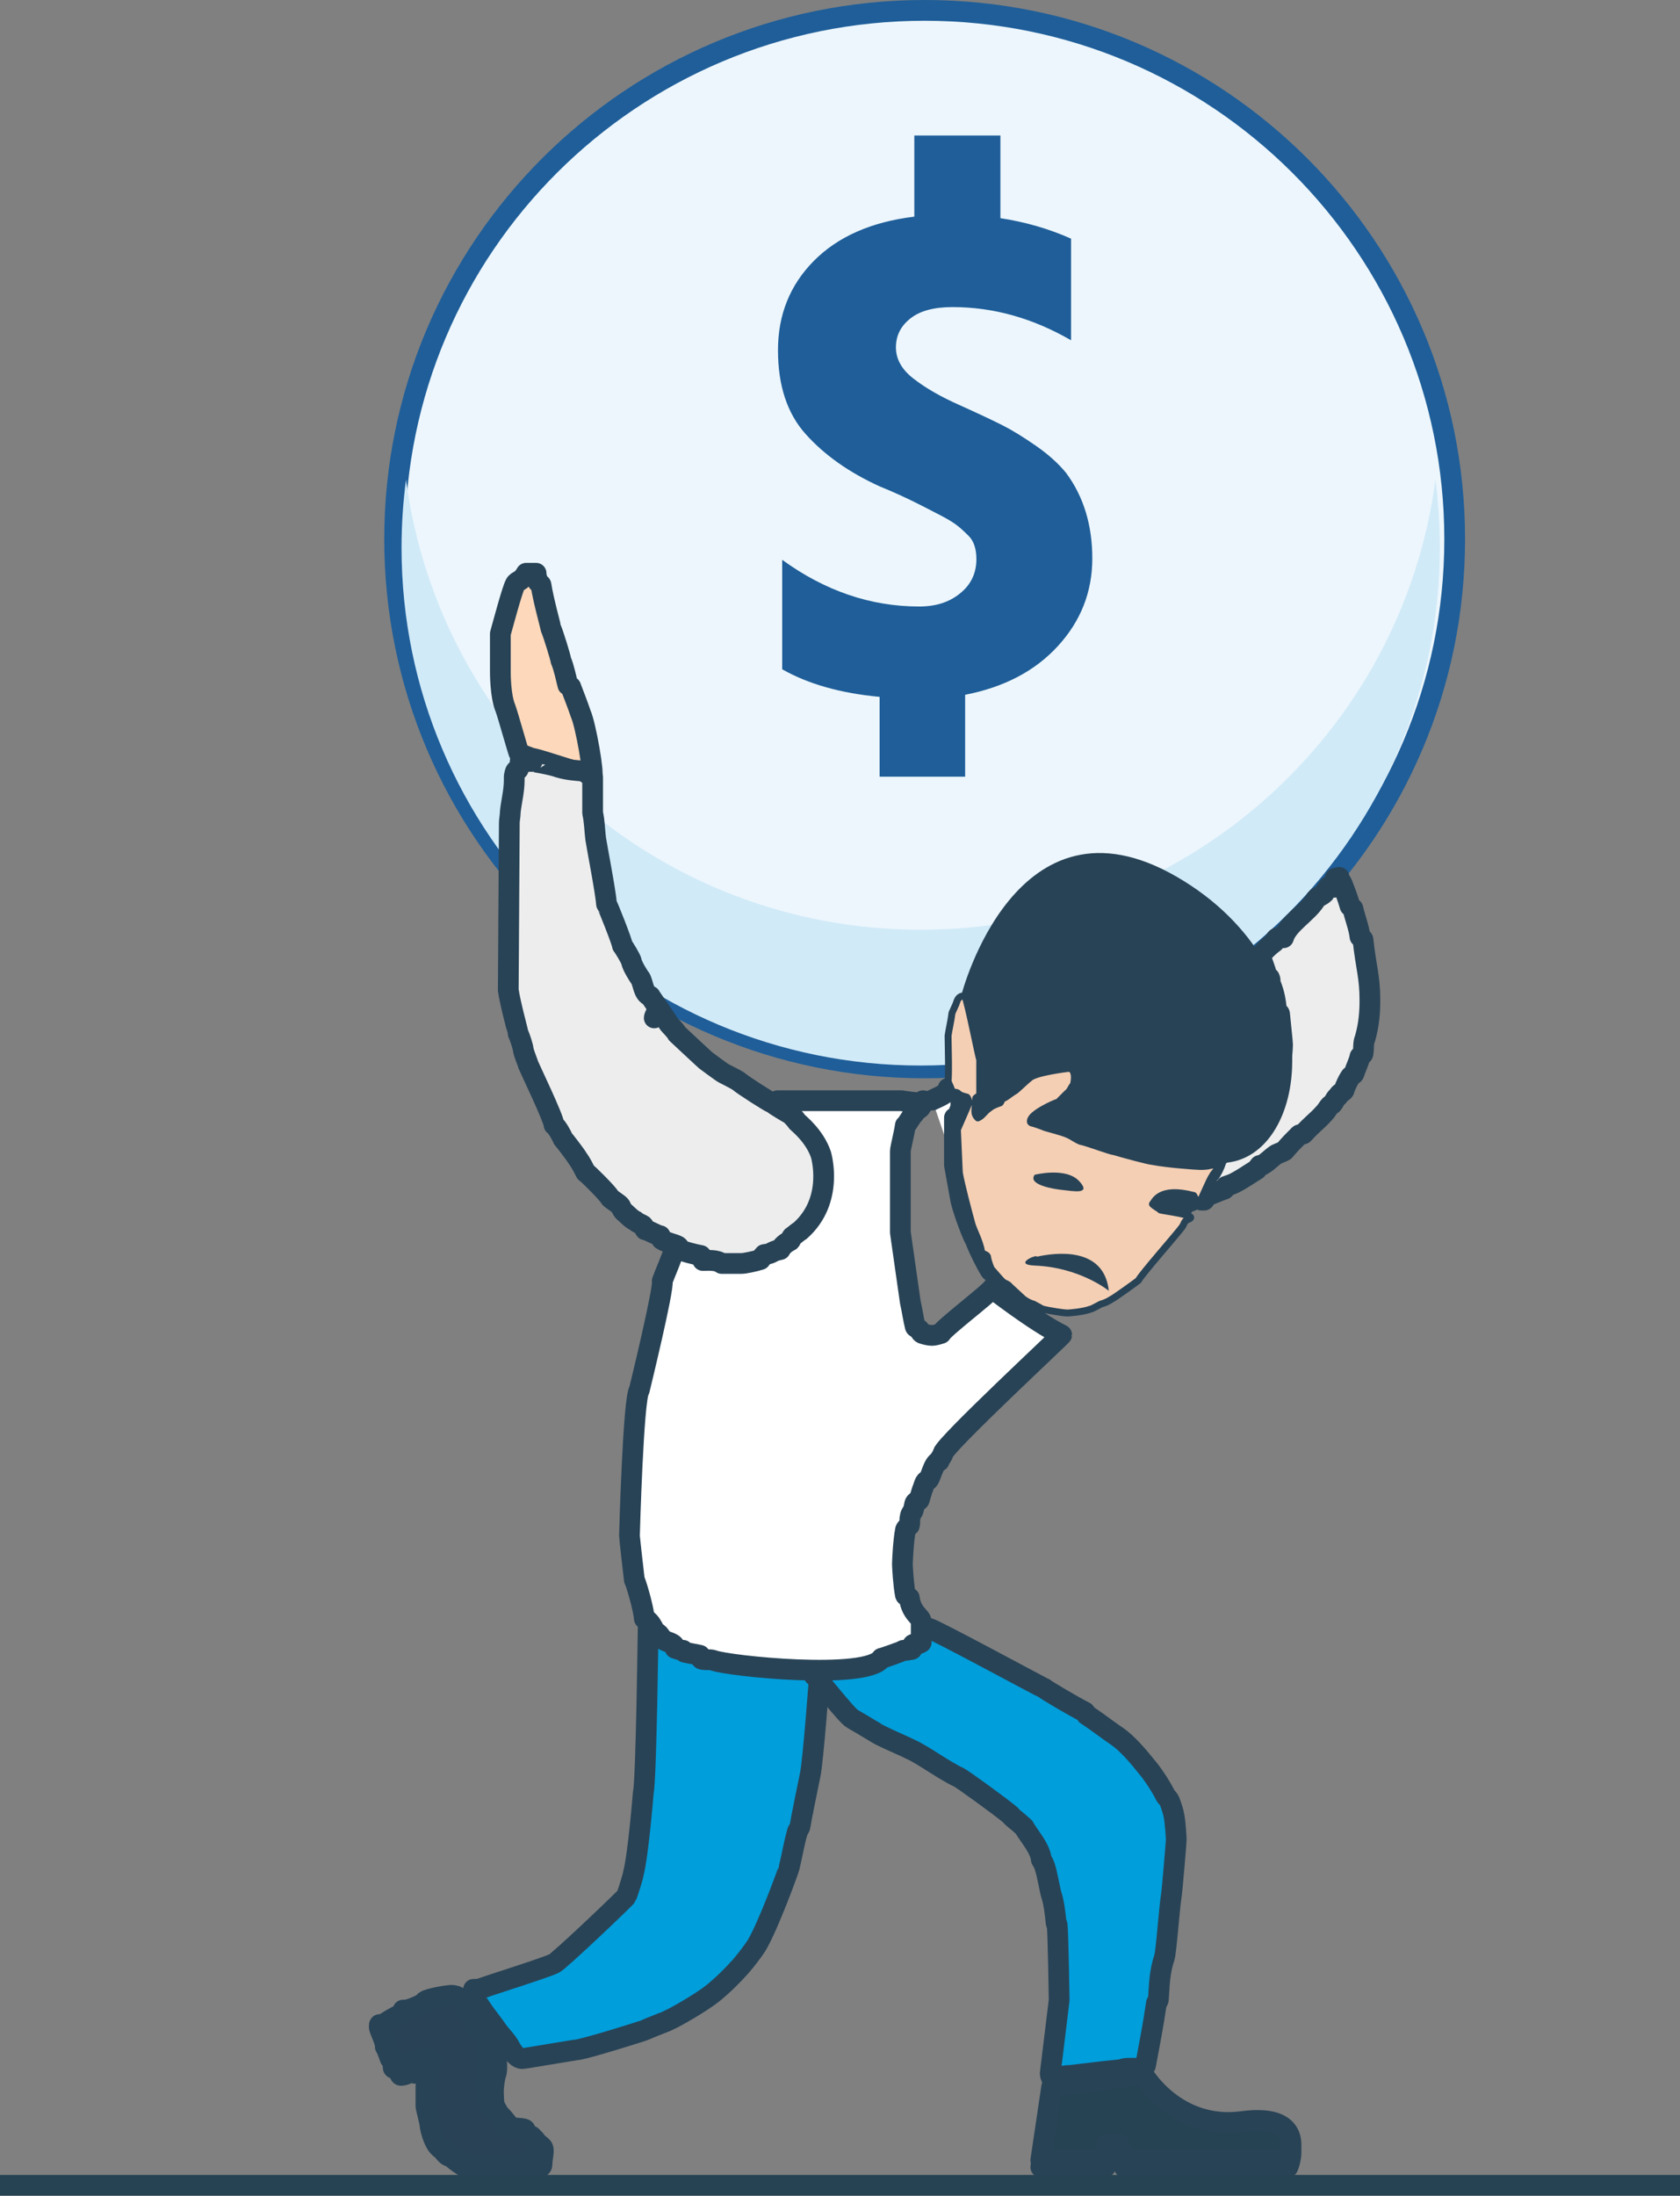 <svg enable-background="new -0.5 0 243 317.41" height="317.41" viewBox="-.5 0 243 317.41" width="243" xmlns="http://www.w3.org/2000/svg"><rect x="-.5" y="0" width="243" height="317.41" fill="#808080" stroke="none"/><path d="m142.43 171.91c0-8.891 6.881-16.1 15.37-16.1 8.479 0 20.41 8.699 15.931 16.39-6.75 11.59-12.061 15.53-15.931 15.819-8.46.622-15.37-7.208-15.37-16.109z" fill="#284356"/><path d="m118.1 243.2c.29.29.29-3.28.29-2.851 0 .278 0-.142-.29.858 0 .29-1 13.729-1.43 15.45-.29 1.43-1.3 6.3-1.44 7.3 0 .28-.43.71-.43 1-.43 1.433-.72 3.29-1.15 5.01 0 .142-3.01 8.45-4.74 11.313-.57.86-1.43 2-2.29 3-1.15 1.29-2.59 2.72-4.02 3.87-1.58 1.289-5.6 3.58-6.32 3.857-.14.15-2.59 1.012-3.45 1.44-.28.14-8.04 2.569-9.76 2.86-.29 0-7.75 1.288-8.04 1.288-.57 0-1.15-.579-1.72-1.579-.43-.859-1.15-1.569-1.72-2.289-.58-.86-1.58-2.15-2.01-2.723-.58-.854-1.58-2.284-1.58-2.565v-.859c.28 0 .72 0 1.15-.148 1.57-.57 9.33-3 10.48-3.58.71-.279 10.48-9.592 10.48-9.729.28-.72 1-3.01 1-3.29.72-2.72 1.44-11.74 1.44-11.74.43-1.72.71-24.47.71-24.47" style="fill:#009edb;stroke:#284356;stroke-width:3;stroke-linecap:round;stroke-linejoin:round;stroke-miterlimit:10"/><path d="m133.9 235.42c.567 0 16.22 8.5 16.647 8.643.28.289 4.45 2.72 5.881 3.438.149.143.149.42.289.42 1.722 1.15 3.16 2.29 4.45 3.15 1.438 1.01 3.011 2.869 4.16 4.3.857 1 2.01 2.72 2.729 4.149.142.291.569.568.721 1.141.141.43.431 1.15.568 2.01.15.86.291 2.86.291 3.29 0 .29-.57 7.16-.721 8.16-.29 1.72-.72 8.021-1 8.88-.72 2.143-.72 4-.859 6.01 0 .143-.148.432-.291.57-.43 3.01-1.01 6.01-1.58 9.021-.857.711-2.58.141-3.449.568-.141 0-5.158.57-7.459.86-1.012 0-1.721.29-2.592.569-.14-.279-.277-.569-.277-.859l1.29-10.59s-.142-9.59-.29-10.881c0 0 0-.142-.143-.279-.14-1.29-.289-2.87-.72-4.16-.14-.43-.72-3.57-.86-3.721 0-.279-.43-1.141-.567-1.289-.15-1.57-1.58-3.15-2.45-4.58 0-.141-.277-.28-.431-.43-.569-.57-1.289-1-1.579-1.433-1.723-1.43-6.893-5.147-7.46-5.438-2.15-1-5.03-3.149-6.892-4.011-1.438-.71-2.871-1.278-4.311-2-.141 0-2.87-1.721-4.16-2.431-.86-.43-5.01-5.857-5.59-6.29" style="fill:#009edb;stroke:#284356;stroke-width:3;stroke-linecap:round;stroke-linejoin:round;stroke-miterlimit:10"/><path d="m56.58 77.94c0-42.221 34.33-76.44 76.67-76.44s76.66 34.22 76.66 76.44c0 42.21-34.32 76.439-76.66 76.439s-76.67-34.229-76.67-76.439z" style="fill:#ecf6fc;stroke:#1f5e99;stroke-width:3;stroke-linecap:round;stroke-linejoin:round;stroke-miterlimit:10"/><path d="m57.58 79.164c0 41.354 33.625 74.871 75.096 74.871s75.086-33.518 75.086-74.871c0-3.33-.216-6.602-.637-9.813-4.829 36.71-36.318 65.057-74.449 65.057-38.141 0-69.631-28.347-74.45-65.057-.421 3.212-.646 6.483-.646 9.813z" fill="#d1eaf8"/><g stroke="#284356"><path d="m111.99 159.118h17.88c.86.15 2.159.29 2.44.29.43 0 .58-.29.719-.29 0 0-.139.86-.569 1.15-.149.14-.29.14-.431.14-.149.14-.149.43-.289.57-.58.58-1.01 1.581-1.29 1.72-.15 1.149-.72 3.289-.72 3.72v11.74c.289 2.01 1.43 10.02 1.43 10.02.29 1.29.439 2.44.72 3.58 0 .141.431.29.58.432.14.141.14.431.431.568.431.15 1 .29 1.431.29.288 0 .858-.14 1.301-.29.278-.71 6.96-5.79 7.391-6.51 0 0 6.029 4.72 10.052 6.729 0 .142-16.73 15.67-17.16 17.102 0 .29-.433.72-.57 1.148-.859.291-1.15 2.291-1.58 2.722-.58.14-.58.858-.859 1.43-.148.431-.291 1-.431 1.431 0 .149-.43.149-.58.431-.14.141-.14.721-.28 1 0 .291-.438.579-.438 1.011-.143.42 0 .852-.143 1.28-.14.147-.567.43-.567.72-.29 1.43-.433 4.439-.433 4.87 0 .278.143 3 .433 4.43 0 .15.43.29.567.431.291 2.291 1.723 2.722 1.723 3.439v3.01c-.86.57-1.29-.147-1.29.711 0 .43-.142.289-.29.289-.28.142-.71.142-1 .142-.143.141-3.011 1.148-3.16 1.148-2 3.192-22.25 1.142-24.4.28-.43-.141-1.01 0-1.58-.141-.15 0-.15-.291-.29-.569l-2.15-.431c-.15 0-.15-.149-.29-.291-.29 0-.72-.141-1.15-.288 0-.853-1.29-.853-1.72-1.28-.43-.29-.58-1.011-1.15-1.011-.14-.14-.29-.709-.43-.859-.29-.569-.72-1-1.15-1.141-.14-1.72-1.29-5.439-1.44-5.579-.14-1.15-.71-6.16-.71-6.44 0 0 .543-19.974 1.43-21.05 0 0 3.6-14.74 3.311-15.74.29-.858 1.57-3.72 1.72-4.578" fill="#fff" stroke-linecap="round" stroke-linejoin="round" stroke-miterlimit="10" stroke-width="3"/><path d="m67.42 290.439c.29.431 1.44 2.431 1.44 2.58.43.568.57.858.72 1.278.86.722 1.29 1.44 1.58 2.44.14.14.28 2.289.14 2.858-.29.722-.43 2.291-.43 2.579 0 .432 0 1.432.14 2.15 0 .14.58 1 .58 1.14.57.57 2.15 2.29 2.15 3.15.86 0 2.729 0 2.729.29 0 .43 1 1 1.43 1.43.43.432 0 1.432 0 2.57 0 .43-.57.58-1 .58-.29 0-.58.568-1.01.568h-6.17c-.29.142-2.149-.289-2.3-.431-.71-.29-2.58-1.58-2.58-1.858-1.44.141-2.15-3.289-2.15-3.58 0-.432-.58-2.432-.58-2.722v-2.858c.29-.289.29-.72.29-1.149 0-.71.43-1.859.43-2.147 0-.853-.58-.712-.86-.712-.29 0-.72.142-1.29.142v.72c-.15 0-.15-.147-.44-.147-.43 0-.28.43-.57.43-.43 0-.29-.28-.43-.43-.29.289-1.87 1.01-1.87.579 0-.29 0-.859-.43-1.29-.14-.432-.57-1.58-.71-1.722.14-.567-.87-2.43-.87-2.858 0-.569 0-.289.58-.289.14-.28 1.72-1.143 2.01-1.291.28 0 .86-.569.86-.859.86.15 3.44-1.141 3.16-1.28.57-.43 3.44-.858 3.73-.858.721-.003 1.441.278 1.721.997z" fill="#294256" stroke-linecap="round" stroke-linejoin="round" stroke-miterlimit="10" stroke-width="3"/><path d="m66.42 289.439c.29.431 1.44 2.431 1.44 2.58.43.568.57.858.72 1.278.86.722 1.29 1.44 1.58 2.44.14.14.28 2.289.14 2.858-.29.722-.43 2.291-.43 2.579 0 .432 0 1.432.14 2.15 0 .14.58 1 .58 1.14.57.57 2.15 2.29 2.15 3.15.86 0 2.729 0 2.729.29 0 .43 1 1 1.43 1.43.43.432 0 1.432 0 2.57 0 .43-.57.58-1 .58-.29 0-.58.568-1.01.568h-6.17c-.29.142-2.149-.289-2.3-.431-.71-.29-2.58-1.58-2.58-1.858-1.44.141-2.15-3.289-2.15-3.58 0-.432-.58-2.432-.58-2.722v-2.858c.29-.289.29-.72.29-1.149 0-.71.43-1.859.43-2.147 0-.853-.58-.712-.86-.712-.29 0-.72.142-1.29.142v.72c-.15 0-.15-.147-.44-.147-.43 0-.28.43-.57.43-.43 0-.29-.28-.43-.43-.29.289-1.87 1.01-1.87.579 0-.29 0-.859-.43-1.29-.14-.432-.57-1.58-.71-1.722.14-.567-.87-2.43-.87-2.858 0-.569 0-.289.58-.289.14-.28 1.72-1.143 2.01-1.291.28 0 .86-.569.86-.859.86.15 3.44-1.141 3.16-1.28.57-.43 3.44-.858 3.73-.858.721-.003 1.441.278 1.721.997z" fill="#294256" stroke-linecap="round" stroke-linejoin="round" stroke-miterlimit="10" stroke-width="3"/><path d="m77.04 82.87c0 .43.15.86.29 1.29.14.15.43.29.43.43.29 2.011 1.44 6.16 1.44 6.301.28.569 1.43 4.3 1.43 4.58.43 1 .72 2.439 1.01 3.579.14.141.43.141.43.29.43 1.141 1 2.57 1.43 3.86.72 1.58 2.01 9.01 1.58 9.01-.29 0-7.61-2.43-8.47-2.569-.29 0-1.58-.57-2.01-.721-.14-.14-1.58-5.43-2.01-6.58-.72-1.71-.72-5.01-.72-5.29v-5.44c.29-1.01 1.73-6.44 2.16-7.16.28-.57.86-.29 1.58-1.58z" fill="#fdd8ba" stroke-linecap="round" stroke-linejoin="round" stroke-miterlimit="10" stroke-width="3"/><path d="m94.13 147.15c0-.141.14-.431.28-.72-.14.289-.14.58-.28.72zm-13.79-36.22c1.44.43 2.59.43 3.74.569.71.86.57 0 1.14.86v5.16c.29 1.29.29 2.569.44 3.72.14 1 1.43 7.59 1.57 9.45.15.14 2.3 5.58 2.3 6.01.15.14 1.29 2 1.29 2.29.149.71 1.149 2.29 1.3 2.43.43.721.43 2.29 1.43 2.58.14.29 2.3 3.29 2.59 3.86.28.43 1 1.01 1.29 1.58.14.14 4.3 4.01 4.16 3.859 0 0 2.3 1.721 2.59 1.86.28.15 1.72.86 2.15 1.15.43.43 4.45 3.01 4.88 3.149.14.141 2.44 1.57 2.58 1.57.43.43.72.72 1.01 1.148.29.29 2.534 2.064 3.44 4.722 0 0 2.01 6.59-3.01 11.028-.29.142-.72.57-1.15.851-.14.149-.14.432-.29.58-.57.28-1.14.711-1.43 1.281-1.44.289-1.01.578-2.3.719-.29.291-.43.57-.57.722-.86.278-2.3.569-2.73.569h-2.87c-.72-.569-2.01-.432-2.73-.432 0-.14 0-.43-.29-.72-.86-.142-2.44-.57-3.16-.858-.04 0-.05 0-.06 0-.01-.021.06-.08.06-.281 0-.43-1.57-.568-2.44-1.148-.14 0-.14-.279-.28-.568-.72-.142-1.44-.711-2.16-.859-.14-.141-.14-.57-.43-.711-.28-.149-.71-.289-1-.579-.43-.142-1.29-1-1.44-1.142-.43-.289-.57-.721-.72-1-.14-.289-1.43-1.011-1.57-1.289-.15-.432-3.16-3.439-3.45-3.58-.29-.569-.72-1.432-1.15-2-.43-.722-2.01-2.722-2.15-2.871-.15-.43-.86-1.719-1.29-2 0-.858-3.45-8.021-3.74-8.729 0-.149-.57-1.439-.71-2.149 0-.29-.439-1.721-.72-2.29 0-.141-1.15-4.3-1.44-6.3 0-.141.15-24.189.15-24.189 0-.43.14-1 .14-1.58.14-1.43.57-3 .57-4.58v-.57c.15-.72.15-.859.58-1 .14-.289.28-.72.28-1.148h1.729c.001-.004 2.731.426 3.871.856z" fill="#ededed" stroke-linecap="round" stroke-linejoin="round" stroke-miterlimit="10" stroke-width="3"/><path d="m193.77 128.12c.291.71.723 1.86 1 2.86.15.14.433.29.433.43.29 1.29.869 2.72 1.01 4.01.142.141.433.28.433.431.43 4 1 5.29 1 8.729 0 1.86-.143 3.58-.711 5.58-.289.57-.149 1.43-.289 2.15 0 .14-.291.279-.433.43-.141.71-.58 1.57-.858 2.43 0 .141-.432.29-.58.57-.279.43-.709 1.29-.859 1.86-.141.29-.721.43-.86.859-.43.29-.569.86-.86 1.15-.43.14-.719.859-1.147 1.29-1.147 1.279-1.72 1.569-3.01 3-.15.148-.58 0-.722.289-.721.711-1.438 1.432-2.01 2.149-.431.28-1.149.431-1.44.71-.431.29-1.72 1.58-2.148 1.432-.14.148-.29.431-.43.58-1.15.709-2.16 1.431-3.301 2-.291.141-.722.289-1.149.431-.148.14-.148.43-.29.43-.858.29-1.72.71-2.58 1-.147.142-.147.431-.29.57h-.43c-.143-.28-.432-.57-.432-.86 0-.42.289-.14.289-.279.28-.721.57-1.58.86-2.148 0-.28.57-.57.71-.86.43-.71.721-1.43.87-2.14.14-.15.431-.15.431-.29.431-.722.859-1.58 1-2.431 0-.149.431-.432 1.149-.291.14-.141 0-.141 0-.431 0-.43 2.44-2 3.729-3.29.431-.579.858-1.149.858-1.72.87-.29 1.011-1.859 1.302-2.43.141-.15.141-.43.141-.72.14-.29.568-.431.568-.721v-.42c.149-1.149.291-3.01.291-3.439 0-.29-.291-3.011-.432-4.44 0-.14-.29-.28-.431-.43-.142-1.431-.289-2.431-.859-3.86-.147-.29 0-.58-.147-.859 0-.141-.281-.29-.433-.431-.14-.859-.858-2.43-.858-2.72 0-.43 1.438-1.72 1.871-2 .289-.15.139-.58.567-.72.147-.141.58-.141.859 0 .579-2 3.448-3.58 4.601-5.44.143-.43.86-.57 1.29-1 0 0 .57-1.15 1.01-1.15.433 0 0 .29.433.29.279 0 .567-.43.567-.72 0-.43-.288-.43-.43-.57l.567-.14c-.001.28.43.71.58 1.29z" fill="#ededed" stroke-linecap="round" stroke-linejoin="round" stroke-miterlimit="10" stroke-width="3"/><path d="m134.346 159.025c.688-.346 1.613-.681 2.076-1.192.223-.18.223-.346.223-.513h1.834v2.896c-.463.513 0 1.025-.926 1.371v6.819l.926 5.127c.448 1.872 1.836 5.46 2.063 5.627.463 1.371 2.061 4.435 2.298 4.613" fill="#fff" stroke-linecap="round" stroke-linejoin="round" stroke-miterlimit="10" stroke-width="3"/><path d="m139.061 144c.432.86 2.011 9.021 2.149 9.16v5.15c-.14.149-.431.29-.569.43 0 .58-.141 1.58-.141 1.86 0 .43.141.72.43 1.01.711-.29.86-.86 1.721-1.44.289-.279 1-.569 1.439-.71.141 0 .28-.29.28-.569.58-.149 1.149-.721 1.87-1.149.14 0 1.72-1.57 2.15-1.86.719-.859 5.6-1.43 5.6-1.43 1.322-.07.859 2.29.72 2.43-.29.29-.431.86-.86 1.15-.147.14-1.01 1-1.289 1.29-.58.14-4.021 1.71-4.021 2.72 0 .28 0 .141.14.28.57.148 1 .289 1.721.57.149.148 2.729.719 3.592 1.148.43.141 1.578 1 2.01 1 1.148.29 4.16 1.43 4.602 1.43 1.43.432 5.158 1.432 5.59 1.432 2.16.431 6.461.721 6.898.721.28 0 1 0 1.432-.141.291 0 .721-.149 1.148-.291.143.142.143 0 .143.291 0 .431-.86 1.141-1 1.568-.291.29-1.58 3.44-2.013 4.15-.147.148-.58.29-.858.43 0-.279.141-.71.568-1.14l-.343-.663c-5.01-1.34-5.688.941-5.979 1.232.433.431.871.568 1.15.858.43.142 5.471.74 4.17 1.29-.792.335-.58.432-1.01 1.141-.721 1-6.03 7.021-6.32 7.729-.14.149-3.729 2.72-3.869 2.72-.431.29-1.011.58-1.58.721-.291.142-1.291.711-1.438.711-1.147.431-3.16.58-3.438.58-.432 0-2.439-.291-3.592-.58 0 0-1.01-.569-1.29-.711-.577-.141-1.01-.431-1.438-.721-.139-.14-1.869-1.72-2.01-1.859-.142-.278-.722-.431-.859-.568-.29-.141-1.439-1.58-1.721-1.86-.149-.149-.58-1.43-.58-1.72 0-.432-.569-.432-.859-.721-.29-1.711-1.15-3.142-1.43-4.149-.43-1.569-1.529-5.692-1.82-7.413l-.275-6.226 1.666-3.821c0-.14 0-.43-.148-.569 0 0 0-.15-.143-.29-1.869-.431-.72-.721-2.16-.721 0-.42-.43-1.14-.567-1.569 0-.141.142-.29 0-6.58.142-1.011.431-2.15.567-3.301 0 0 .44-1 .58-1.289.143-.431.291-1 .86-1.141z" fill="#f4cfb4" stroke-linecap="round" stroke-linejoin="round" stroke-miterlimit="10"/></g><path d="m138.592 143.723s7.858-30.434 31.118-16.974c23.261 13.46 19.24 41.8 6.03 41.37-13.49-.439-26.99-5.729-26.99-5.729s8.035-5.995 6.023-7.426c-2.011-1.43-2.625-1.445-14.114 6.284 0 .001 2.07-4.66-2.067-17.525z" fill="#284356"/><path d="m151.62 302.68 13.21-1.858s4.74 8.159 14.359 6.87c9.621-1.291 6.601 5.578 6.601 5.578h-23.69l-.857-2.289h-1.723l-.147 2.289h-9.33z" style="fill:#264353;stroke:#284356;stroke-width:3;stroke-linecap:round;stroke-linejoin:round;stroke-miterlimit:10"/><path d="m151.62 301.68 13.21-1.858s4.74 8.159 14.359 6.87c9.621-1.291 6.601 5.578 6.601 5.578h-23.69l-.857-2.289h-1.723l-.147 2.289h-9.33z" style="fill:#264353;stroke:#284356;stroke-width:3;stroke-linecap:round;stroke-linejoin:round;stroke-miterlimit:10"/><path d="m154.42 49.19v-14.69c-3.189-1.42-6.6-2.41-10.22-2.96v-11.95h-12.45v11.73c-6.2.75-11.04 2.88-14.52 6.38-3.48 3.51-5.2 7.82-5.2 12.92 0 5.11 1.33 9.17 4.03 12.16 2.69 3 6.24 5.51 10.67 7.53 2.039.819 4.119 1.779 6.25 2.87.67.34 1.487.77 2.479 1.279.99.511 1.74.96 2.25 1.33.521.37 1.16.94 1.898 1.681.75.75 1.121 1.88 1.121 3.369 0 2.04-.802 3.69-2.359 4.94-1.561 1.28-3.53 1.899-5.91 1.899-7.021 0-13.62-2.25-19.82-6.75v15.822c3.74 2.13 8.44 3.46 14.089 3.99v11.54h12.372v-11.84c5.643-1.101 10.121-3.44 13.42-7.05 3.302-3.601 4.973-7.82 4.973-12.66 0-4.82-1.262-8.95-3.78-12.351-1.103-1.35-2.54-2.659-4.353-3.92-1.799-1.25-3.42-2.25-4.799-2.95-1.398-.71-3.479-1.688-6.229-2.93-2.761-1.22-4.979-2.5-6.682-3.83-1.711-1.31-2.561-2.83-2.561-4.529 0-1.711.7-3.091 2.1-4.188 1.382-1.1 3.42-1.64 6.08-1.64 5.92-.002 11.631 1.608 17.151 4.798z" fill="#1f5e99"/><path d="m1 315.91h240" style="fill:none;stroke:#264353;stroke-width:3;stroke-linecap:square;stroke-linejoin:round;stroke-miterlimit:10"/><path d="m149.159 169.824s4.5-1.141 6.417.9-.958 1.437-2.292 1.312-5.208-.757-4.125-2.212z" fill="#284356"/><path d="m149.477 181.667c2.604-.576 9.711-1.555 10.404 4.935 0-.004-4.131-3.377-10.658-3.646-3.375-.14.34-1.718.254-1.289z" fill="#284356"/></svg>